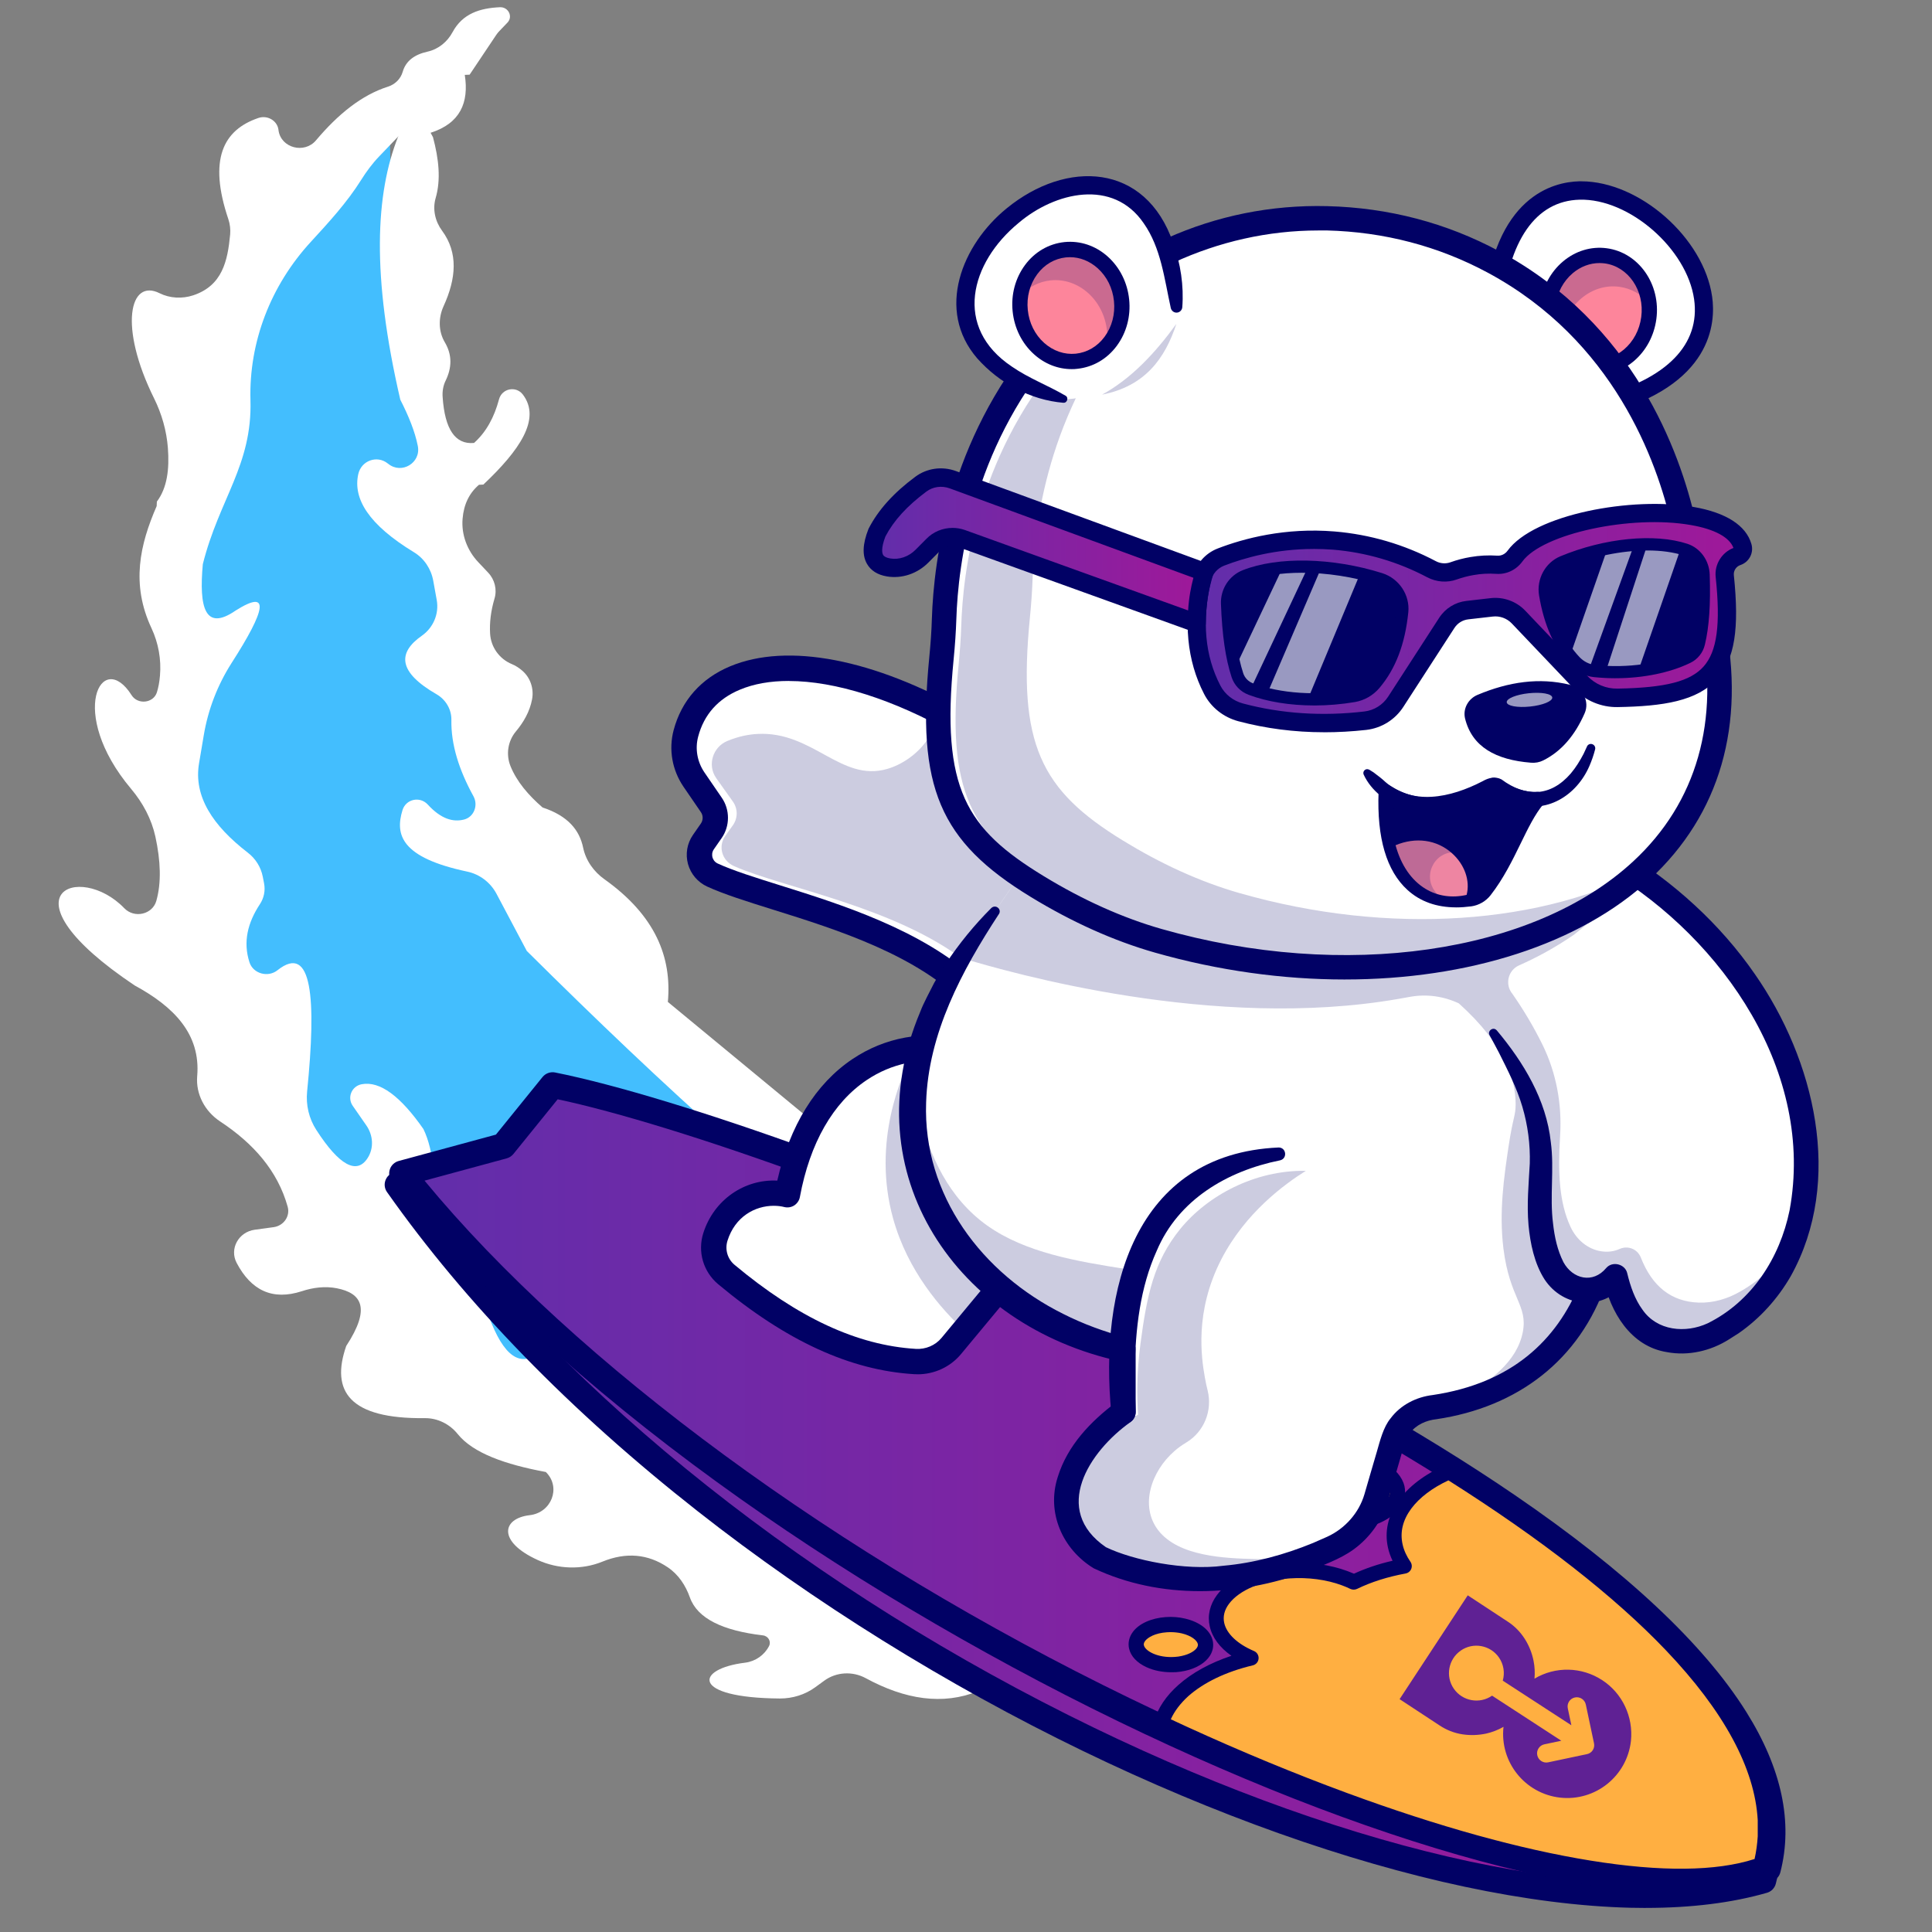 <?xml version="1.0" encoding="UTF-8"?> <svg xmlns="http://www.w3.org/2000/svg" xmlns:xlink="http://www.w3.org/1999/xlink" id="_Слой_1" data-name="Слой 1" viewBox="0 0 1000 1000"><rect x="0" y="0" width="1000" height="1000" fill="#808080" stroke="none"/><defs><style> .cls-1 { fill: #fd859b; } .cls-1, .cls-2, .cls-3, .cls-4, .cls-5, .cls-6, .cls-7, .cls-8, .cls-9, .cls-10, .cls-11 { stroke-width: 0px; } .cls-2 { fill: #5f2194; } .cls-3 { fill: url(#_Безымянный_градиент_4); } .cls-3, .cls-10 { fill-rule: evenodd; } .cls-4 { fill: #ee85a2; } .cls-12 { opacity: .2; } .cls-13 { opacity: .6; } .cls-5 { fill: url(#_Безымянный_градиент_4-4); } .cls-6 { fill: url(#_Безымянный_градиент_4-3); } .cls-7 { fill: #43befe; } .cls-8 { fill: #ffaf41; } .cls-9 { fill: #fff; } .cls-10 { fill: url(#_Безымянный_градиент_4-2); } .cls-11 { fill: #010165; } </style><linearGradient id="_Безымянный_градиент_4" data-name="Безымянный градиент 4" x1="205.72" y1="-1225.81" x2="915.1" y2="-1225.81" gradientTransform="translate(0 2000)" gradientUnits="userSpaceOnUse"><stop offset="0" stop-color="#612eab"></stop><stop offset="1" stop-color="#a01899"></stop></linearGradient><linearGradient id="_Безымянный_градиент_4-2" data-name="Безымянный градиент 4" x1="208.12" y1="-1232.4" x2="917.5" y2="-1232.4" xlink:href="#_Безымянный_градиент_4"></linearGradient><linearGradient id="_Безымянный_градиент_4-3" data-name="Безымянный градиент 4" x1="619.43" y1="-1680.05" x2="902.14" y2="-1680.05" xlink:href="#_Безымянный_градиент_4"></linearGradient><linearGradient id="_Безымянный_градиент_4-4" data-name="Безымянный градиент 4" x1="451.81" y1="-1715.12" x2="623.38" y2="-1715.12" xlink:href="#_Безымянный_градиент_4"></linearGradient></defs><path class="cls-7" d="M336.19,782.53C51.54,617.37,24.62,184.33,201.72,69.79c.62,33.08,3.49,66.09,8.52,98.79,2.43,15.87,5.03,31.95,8.86,47.55,2.81,11.39,8.86,21.11,9.82,32.87,5.13,63.94-.92,124.76,27.4,184.93,19.23,40.85,50.25,74.51,83.4,104.54,15.46,14.03,31.61,26.44,48.17,38.83,5.37,4.04,46.69,50.77,44.71,53.91l-96.4,151.3h0Z"></path><path class="cls-9" d="M708.97,779.8c-11.94-57.4-30.24-72.21-52.03-63.29-13.17,5.37-28.09,4.17-39.99-3.76l-61.85-41.15c-5.37-3.56-8.24-9.78-8-16.28.58-15.09-8.45-24.08-25.66-27.98-8.14-1.85-14.37-8.52-15.67-16.9-3.39-21.86-15.87-35.78-32.94-45.63-2.63,17.48-5.54,34.72-11.94,48.92l-115.21-95.13c2.12-23.19-6.47-44.71-32.77-63.46-5.54-3.93-9.68-9.68-11.08-16.39-1.88-9.1-7.87-16.49-21-20.8-7.46-6.47-13.41-13.48-16.63-21.48-2.39-6.02-1.33-12.9,2.81-17.86,4.11-4.93,7.18-10.33,8.38-16.59,1.06-5.47-.82-11.22-5.03-14.85-1.78-1.54-3.56-2.67-5.4-3.42-6.47-2.67-10.91-8.79-11.29-15.87-.31-5.64.38-11.63,2.29-18.06,1.4-4.72.1-9.85-3.28-13.41l-5.13-5.44c-5.71-6.02-8.83-14.23-8.11-22.54.62-7.39,3.46-13.24,8.48-17.51l2.26-.1c18.61-17.58,30.07-33.94,20.46-46.59-3.52-4.65-10.84-3.22-12.35,2.46-2.46,9.24-6.6,16.93-12.93,22.58-9.75.92-15.12-7.08-16.25-23.74-.21-2.87.24-5.82,1.51-8.42,3.25-6.64,3.56-13.31-.38-19.94-3.35-5.64-3.39-12.69-.65-18.68,6.57-14.37,7.66-27.67-.79-39.1-3.56-4.82-4.99-11.05-3.32-16.83,2.81-9.58,1.64-20.32-1.37-31.57l-1.23-2.26c15.29-4.89,19.94-15.56,17.69-29.97l2.5-.1,19.26-28.77c-46.63,28.6-85.04,68.01-55.14,196.97,4.28,8.38,7.59,16.45,9.07,23.98,1.74,8.76-8.42,14.81-15.29,9.24l-.24-.17c-5.54-4.48-13.75-1.51-15.29,5.51-2.81,12.76,5.37,26.14,28.84,40.43,5.3,3.22,8.89,8.65,9.99,14.85l1.78,9.85c1.3,7.15-1.78,14.33-7.66,18.47-12.79,8.93-12.28,18.88,7.59,30.34,4.72,2.74,7.77,7.8,7.66,13.31-.24,12.66,3.93,25.86,11.43,39.48,2.57,4.69.24,10.74-4.86,12.04-5.78,1.47-11.97-.31-18.81-7.77-4.07-4.41-11.32-2.84-13.07,2.91-3.93,12.79-.72,24.56,33.49,31.81,6.47,1.37,12.01,5.58,15.15,11.46l15.7,29.62c140.5,139.43,283.04,260.77,436.33,287.59h0Z"></path><path class="cls-9" d="M506.35,875.31c-20.01-13.82-34-37.15-45.26-64.76-19.77-57.4-53.57-29.35-27.09-4.58,3.59,3.35,4.82,8.62,2.5,12.83-5.3,9.54-22.3,6.09-43.51-15.91-6.23-6.47-10.6-14.44-12.32-23.06-4.21-21.11-14.06-31.1-27.5-33.9-6.5-1.33-11.77-5.85-13.62-12.01-16.11-53.71-38.07-70.06-59.39-34.72-10.91,9.75-19.7,2.16-26.99-17.51.89-14.2-3.39-21.48-10.88-24.39-10.19-3.93-17-13.2-16.83-23.74.31-19.7-.68-37.66-6.29-49.16-11.77-16.9-22.51-25.04-32.02-23.19-5.2,1.03-7.53,6.91-4.58,11.15l7.05,10.16c3.52,5.06,4,11.7.68,16.86-5.54,8.69-14.61,4.04-26.58-14.54-3.83-5.92-5.44-12.93-4.76-19.84,4.86-48.23,2.63-77.07-15.33-62.81-4.93,3.93-12.62,1.78-14.5-4.11-3.42-10.54-.92-20.49,5.37-30.04,2.12-3.18,2.91-7.05,2.19-10.78l-.68-3.49c-.96-4.89-3.69-9.34-7.77-12.45-18.06-13.92-28.12-29.08-25.21-46.25l2.43-14.44c2.22-13.31,7.12-26.07,14.47-37.56,17.58-27.37,20.22-38.52,2.05-27.06-15.98,11.05-19.02-1.78-17-24.01,8.48-33.76,25.62-51.21,24.66-84.8-.86-30.14,10.47-59.42,31.23-82,9.37-10.19,18.78-20.46,26.03-32.02,2.74-4.38,5.82-8.55,9.41-12.28L262.65,11.71c3.01-3.11.48-8.18-3.93-7.97-10.3.48-19.29,3.25-24.49,12.93-2.67,4.96-7.25,8.79-12.93,10.06-6.6,1.47-11.19,4.65-12.86,10.43-1.03,3.63-3.93,6.53-7.63,7.7-13.58,4.31-25.83,14.23-37.25,27.78-6.02,7.15-18.13,3.97-19.4-5.17,0-.1-.03-.21-.03-.31-.62-4.72-5.71-7.7-10.4-6.09-18.2,6.19-26,21.38-15.53,52.41.86,2.57,1.16,5.27.92,7.94-1.3,13.62-4,26.41-19.12,31.44-5.68,1.88-12.08,1.57-17.41-1.09-15.53-7.77-21.28,17.21-2.84,54.43,4,8.07,6.47,16.8,7.15,25.69.82,10.88-.34,20.59-5.71,27.74l-.1,2.33c-8.62,19.81-13.44,40.26-2.67,63.22,3.59,7.7,5.1,16.15,4.38,24.53-.27,3.28-.82,6.19-1.61,8.69-1.81,5.61-9.89,6.47-13.07,1.44-15.36-24.32-33.56,8.86-.27,48.47,6.12,7.25,10.6,15.67,12.59,24.8,2.7,12.49,3.15,23.71.48,33.15-1.98,7.08-11.36,9.24-16.59,3.83-23.3-24.19-65.71-7.66,5.34,39.96,20.29,11.02,34.24,25.14,32.4,46.93-.79,9.27,3.87,18.2,11.9,23.5,17.21,11.36,29.73,25.52,34.93,44.13,1.37,4.89-2.05,9.85-7.29,10.57l-9.75,1.33c-8.42,1.16-13.2,9.89-9.37,17.17,7.49,14.23,18.54,19.6,33.76,14.64,5.82-1.92,12.08-2.7,18.1-1.51,12.62,2.5,17.86,10.02,4.86,29.86-8.18,23.5,1.71,37.8,40.61,37.36,6.74-.07,12.97,3.11,17.07,8.21,7.97,9.92,24.66,15.77,45.63,19.67l.24.24c7.7,7.9,2.63,20.8-8.55,22.1-14.5,1.68-16.73,13.72,4.07,23.19,10.5,4.79,22.78,5.23,33.46.89,12.38-5.06,23.67-4,33.9,2.91,5.58,3.76,9.27,9.44,11.46,15.63,3.87,10.84,16.9,17.14,37.77,19.6,2.77.31,4.41,3.15,3.18,5.54h0c-2.39,4.65-7.01,7.9-12.35,8.59-25.93,3.15-28.46,18.2,17.93,18.54,6.6.03,13.07-1.98,18.34-5.82l4.69-3.42c6.19-4.52,14.61-4.99,21.41-1.3,20.39,11.08,39.89,14.16,58.33,6.7h0Z"></path><g><g><path class="cls-3" d="M205.72,613.17l52.41-14.2,25.49-31.47c141.32,28.12,671.93,240.56,629.03,405.82-157.63,45.67-537.79-120.31-706.92-360.15h0Z"></path><path class="cls-11" d="M851.86,987.55c-2.67,0-5.37-.03-8.07-.1-25.93-.65-54.77-4.31-85.69-10.88-61.2-13.03-129.48-37.32-197.49-70.23-70.54-34.14-139.47-77-199.33-124.01-66.02-51.83-120.18-107.42-160.95-165.3-1.27-1.78-1.57-4.07-.82-6.09.75-2.05,2.43-3.59,4.52-4.17l50.32-13.65,24.12-29.8c1.57-1.92,4.07-2.84,6.5-2.36,31.06,6.19,79.95,21.07,134.17,40.81,61.2,22.3,124.69,48.99,183.7,77.24,69.82,33.42,130.03,67.32,178.91,100.71,57.4,39.24,97.7,77,119.76,112.17,18.4,29.35,24.32,57.3,17.65,83.09-.58,2.29-2.33,4.07-4.58,4.72-18.03,5.2-39.07,7.83-62.7,7.83ZM216.74,617.1c77.52,106.25,204.36,206.89,349.65,277.23,67.05,32.46,134.3,56.38,194.48,69.2,58.91,12.55,109.33,14.06,146.17,4.41,4.24-21.11-1.4-44.3-16.86-68.93-21.07-33.63-60.1-70.06-116-108.27-48.3-33.05-107.89-66.57-177.13-99.72-123.49-59.11-250.68-103.41-310.79-116.17l-22.92,28.32c-.89,1.09-2.09,1.88-3.46,2.26l-43.14,11.67Z"></path></g><g><path class="cls-10" d="M208.12,607.35l52.41-14.2,25.49-31.47c141.32,28.12,671.93,240.56,629.03,405.82-118.98,42.04-533.79-141.97-706.92-360.15h0Z"></path><path class="cls-11" d="M872.48,980.19c-4.89,0-9.99-.17-15.29-.48-23.19-1.44-50.12-6.02-80.08-13.58-59.18-14.95-127.7-40.91-198.14-75.09-73.34-35.58-145.28-78.47-208.02-124.04-33.63-24.42-64.62-49.6-92.16-74.88-29.18-26.79-54.73-53.91-75.91-80.63-1.4-1.74-1.81-4.11-1.09-6.23.68-2.12,2.43-3.76,4.58-4.34l50.32-13.65,24.12-29.8c1.57-1.92,4.07-2.84,6.5-2.36,31.06,6.19,79.95,21.07,134.17,40.81,61.2,22.3,124.69,48.99,183.7,77.24,69.82,33.42,130.03,67.32,178.91,100.71,57.4,39.24,97.7,77,119.76,112.17,18.4,29.35,24.32,57.3,17.65,83.09-.55,2.16-2.16,3.87-4.24,4.62-12.08,4.28-27.09,6.43-44.78,6.43ZM219.75,611.11c78.37,95,213.91,194.58,365.04,267.89,69.61,33.76,137.25,59.42,195.57,74.16,56.79,14.37,101.26,17.48,129.04,9.13,4.34-21.18-1.33-44.4-16.83-69.14-21.07-33.63-60.1-70.06-116-108.27-48.3-33.05-107.89-66.57-177.13-99.72-123.49-59.11-250.68-103.41-310.79-116.17l-22.92,28.32c-.89,1.09-2.09,1.88-3.46,2.26l-42.52,11.53Z"></path></g><g><g><path class="cls-8" d="M750.05,761.8c-19.91,8.65-31.34,23.09-27.85,38.52.82,3.63,2.39,7.05,4.65,10.3-9.75,1.78-18.58,4.65-26.1,8.31-1.47-.72-3.04-1.4-4.69-1.98-8.24-3.04-18.27-4.55-28.7-3.83-23.81,1.61-40.57,14.09-37.42,27.88,1.61,7.15,8.31,13.27,17.69,17.24-14.61,3.49-26.75,9.41-35.1,16.86-5.68,5.06-9.61,10.81-11.43,16.9,3.8,1.78,7.63,3.56,11.43,5.27,28.53,13.07,56.58,24.66,83.54,34.55,93.12,34.21,173.3,48.34,215.45,33.46,1.27-4.86,1.98-9.75,2.26-14.71v-8.52c-3.18-59.01-71.94-122.5-163.72-180.25h0Z"></path><path class="cls-11" d="M869.99,975.09c-14.13,0-30.04-1.44-47.69-4.28-37.08-5.95-79.98-17.86-127.56-35.34-27.13-9.95-55.35-21.62-83.81-34.65-4-1.85-7.77-3.56-11.46-5.3-1.74-.82-2.63-2.81-2.12-4.65,1.98-6.81,6.23-13.1,12.59-18.75,7.08-6.29,16.45-11.43,27.44-15.09-6.02-4.21-9.92-9.44-11.22-15.22-1.27-5.61.03-11.25,3.8-16.32,6.77-9.13,20.7-15.22,37.22-16.35,10.67-.72,21.18.68,30.31,4.07,1.13.41,2.22.86,3.32,1.33,6.09-2.81,12.79-5.06,19.98-6.7-1.06-2.19-1.85-4.41-2.36-6.67-3.8-16.73,7.66-33.18,29.93-42.93,1.2-.58,2.67-.55,3.83.21,49.36,31.06,88.33,61.44,115.86,90.28,31.44,32.94,48.17,64.28,49.74,93.08v8.93c-.31,5.3-1.09,10.5-2.39,15.46-.34,1.27-1.27,2.29-2.5,2.7-11.63,4.14-25.96,6.19-42.9,6.19ZM606.03,889.91c2.63,1.23,5.3,2.46,8.11,3.76,28.32,12.97,56.31,24.53,83.26,34.45,47.11,17.31,89.52,29.08,126.09,34.96,36.33,5.85,64.79,5.54,84.67-.86.86-3.83,1.4-7.77,1.64-11.77v-8.31c-1.47-26.85-17.48-56.44-47.55-87.98-26.72-28.02-64.59-57.57-112.55-87.92-8.42,3.93-15.02,8.96-19.23,14.61-4.41,5.95-5.92,12.21-4.48,18.58.68,3.04,2.05,6.05,4.04,8.93.75,1.09.92,2.5.41,3.73-.51,1.23-1.61,2.12-2.94,2.36-9.27,1.71-17.72,4.38-25.11,7.97-1.09.51-2.36.51-3.46,0-1.37-.68-2.84-1.3-4.34-1.85-8-2.98-17.62-4.24-27.06-3.59-14.06.96-26.1,6.02-31.44,13.2-2.36,3.18-3.18,6.5-2.43,9.89,1.27,5.61,6.88,10.88,15.39,14.5,1.57.65,2.53,2.26,2.39,3.93-.14,1.71-1.37,3.11-3.01,3.49-13.82,3.28-25.35,8.83-33.42,15.98-4.1,3.76-7.15,7.77-9,11.94Z"></path></g><g><path class="cls-8" d="M696.07,787.77c1.16,0,2.36-.03,3.56-.1,14.95-.99,25.49-8.86,23.54-17.51-1.81-7.94-13.58-13.85-27.09-13.96-1.16,0-2.36.03-3.56.1-14.95.99-25.49,8.86-23.5,17.51,1.78,7.97,13.55,13.85,27.06,13.96h0Z"></path><path class="cls-11" d="M696.41,791.7h-.38c-15.7-.1-28.67-7.25-30.89-17-.89-3.97,0-7.94,2.63-11.46,4.52-6.05,13.65-10.13,24.46-10.84,1.33-.1,2.6-.14,3.83-.14,15.7.1,28.67,7.29,30.89,17,.89,3.97-.03,7.94-2.67,11.46-4.52,6.05-13.65,10.13-24.46,10.84-1.06.1-2.19.14-3.42.14ZM696.1,783.83c1.16,0,2.26-.03,3.25-.1,8.42-.58,15.56-3.52,18.68-7.7,1.23-1.64,1.68-3.35,1.3-5.03-1.16-5.17-10.4-10.78-23.26-10.88-1.06,0-2.12.03-3.25.1-8.42.58-15.56,3.52-18.68,7.7-1.23,1.68-1.68,3.32-1.27,5.03,1.13,5.17,10.33,10.78,23.23,10.88h0Z"></path></g><g><path class="cls-8" d="M608.36,861.56c1.47-.1,2.84-.31,4.17-.58,7.56-1.64,12.42-6.09,11.32-10.91-.89-3.9-5.4-7.05-11.32-8.42-2.7-.65-5.75-.89-8.83-.68-9.82.68-16.76,5.82-15.46,11.53,1.27,5.64,10.3,9.72,20.11,9.07Z"></path><path class="cls-11" d="M606.27,865.56c-4.58,0-9.07-.89-12.79-2.6-4.96-2.26-8.18-5.68-9.07-9.65-.68-2.94.03-6.02,1.95-8.62,3.18-4.31,9.58-7.18,17.07-7.7,3.39-.24,6.84.03,9.99.79,7.73,1.81,13.03,6.05,14.27,11.39.62,2.7.1,5.44-1.47,7.9-2.36,3.66-7.05,6.5-12.86,7.77-1.54.34-3.11.55-4.72.68h0c-.79,0-1.57.03-2.36.03ZM608.36,861.56h0ZM605.79,844.79c-.62,0-1.23.03-1.81.07-6.16.41-9.92,2.7-11.29,4.52-.75,1.03-.72,1.74-.62,2.19.65,2.94,7.08,6.67,16.01,6.05h0c1.23-.07,2.43-.24,3.59-.51,4.41-.96,6.98-2.84,7.9-4.31.55-.89.51-1.51.41-1.92-.41-1.78-3.18-4.24-8.38-5.47-1.85-.41-3.83-.62-5.82-.62Z"></path></g></g></g><g><path class="cls-9" d="M527.63,654.18l-7.9,9.51-20.66,24.9-6.74,8.11c-4.58,5.51-11.53,8.42-18.68,8-33.32-1.98-65.78-18.4-97.7-45.05-5.68-4.72-8.04-12.59-5.78-19.64,5.54-17.41,22.27-25.11,37.39-21.69,10.88-58.6,49.6-82.75,89.93-74.34l30.14,110.19h0Z"></path><path class="cls-11" d="M475.01,711.31c-.58,0-1.16-.03-1.74-.03-33.15-1.98-66.36-17.21-101.53-46.56-7.73-6.47-10.78-16.86-7.7-26.51,5.47-17.17,21.24-27.98,38.28-27.13,6.47-28.46,19.84-50.15,38.96-62.94,16.76-11.22,36.64-14.85,57.5-10.5,2.39.51,4.34,2.33,4.99,4.69l30.17,110.19c.58,2.05.1,4.28-1.27,5.92l-35.3,42.49c-5.47,6.57-13.72,10.4-22.37,10.4h0ZM400.54,624.11c-9.78,0-20.05,5.61-23.98,18.03-1.44,4.55-.03,9.44,3.59,12.49,32.91,27.5,63.63,41.73,93.9,43.55,5.06.31,10.06-1.81,13.24-5.64l33.11-39.89-28.15-102.9c-15.91-2.43-30.89.72-43.62,9.27-17.48,11.7-29.45,32.64-34.62,60.58-.31,1.74-1.37,3.28-2.84,4.28-1.51.99-3.32,1.3-5.06.92-1.81-.48-3.69-.68-5.58-.68Z"></path><g class="cls-12"><path class="cls-11" d="M519.76,663.73l-20.66,24.9c-12.01-11.15-29.25-30.65-36.84-57.98-11.08-39.99,4.72-74.34,9.34-83.57,16.04,38.86,32.12,77.76,48.17,116.65h0Z"></path></g></g><g><path class="cls-9" d="M542.75,432.65l-47.96,74.1c-38.72-31.2-99.24-41.53-126.02-53.84-6.53-2.98-8.79-11.12-4.72-17l4.11-5.92c2.77-4,2.77-9.27.03-13.31l-9-13.14c-3.04-4.41-4.76-9.54-5.06-14.74-.21-3.04.1-6.12.92-9.17,9.89-37.29,60.1-45.7,124.9-14.54,2.36,1.13,4.76,2.33,7.18,3.59,18.51,21.28,37.08,42.62,55.62,63.97h0Z"></path><path class="cls-11" d="M505.6,523.16c-1.78,0-3.49-.72-4.76-2.02-25.52-26.75-67.29-39.85-100.88-50.36-13.55-4.24-25.21-7.9-33.94-11.9-4.89-2.26-8.48-6.5-9.92-11.67-1.4-5.17-.48-10.64,2.57-15.05l4.11-5.92c1.2-1.74,1.23-4.11,0-5.88l-9-13.14c-5.88-8.62-7.77-19.29-5.1-29.32,4.07-15.29,14.16-26.72,29.21-33.01,29.76-12.45,74.54-3.83,122.84,23.71.27.17.55.34.79.55l74.54,58.36c1.37,1.06,2.26,2.67,2.46,4.38.21,1.74-.27,3.49-1.37,4.86l-66.43,83.98c-1.16,1.47-2.94,2.39-4.82,2.46-.1-.03-.21-.03-.31-.03h0ZM408.27,352.46c-9.51,0-18.06,1.47-25.31,4.52-11.32,4.72-18.58,12.9-21.59,24.29-1.68,6.33-.48,13.07,3.25,18.54l9,13.14c4.24,6.19,4.24,14.54-.03,20.73l-4.11,5.92c-1.13,1.64-.92,3.28-.72,4.14.24.82.89,2.36,2.74,3.22,7.97,3.66,19.29,7.22,32.4,11.32,31.1,9.75,73,22.89,101.05,48.58l57.81-73.1-68.96-53.98c-31.4-17.86-61.58-27.3-85.52-27.3h0Z"></path><g class="cls-12"><path class="cls-11" d="M485.96,367.41c-.58,4.11-2.05,9.58-5.68,15.05-5.51,8.28-13.96,13.51-21.14,15.56-23.91,6.88-38.48-19.7-67.12-18.13-4.38.24-9.61,1.16-15.6,3.66-7.49,3.11-10.4,12.49-5.75,19.12.03.03.07.07.07.14l8.62,12.11c2.6,3.69,2.6,8.55-.03,12.25l-3.9,5.47c-3.9,5.44-1.74,12.93,4.52,15.67,25.55,11.32,83.3,20.87,120.24,49.57l45.77-68.25c-17.72-19.64-35.41-39.27-53.13-58.91l-6.88-3.32h0Z"></path></g></g><path class="cls-9" d="M740.71,728.62c-9.41,1.37-17.17,7.97-19.84,17.1l-8.52,29.28c-3.35,11.53-11.6,20.97-22.48,26.03-39.44,18.4-82.58,22.82-121.03,4.96-27.09-18.61-20.56-50.59,12.66-75.12v-32.43c-9.78-2.33-19.19-5.44-28.15-9.37-44.1-19.26-76.59-57.06-80.6-104.2-2.33-27.16,4.86-57.44,24.73-89.08,0-.03.03-.03.03-.03,5.03-8,10.88-16.11,17.58-24.25l15.19-22.03,278.97,16.18c1.95,6.09,3.8,12.14,5.51,18.06,40.91,140.63,19.23,231.56-74.06,244.9h0Z"></path><path class="cls-11" d="M517.02,473.12c-19.23,29.35-36.57,61.82-37.66,97.53-1.71,48.1,28.97,88.5,70.85,109.37,10.4,5.27,21.41,9.3,32.74,12.28,2.94.65,4.93,3.28,4.86,6.16v32.43c0,2.09-.99,3.93-2.57,5.1-21.65,15.36-41.05,45.46-12.83,64.83,14.09,6.81,40.98,12.25,60.79,9.61,15.91-1.4,31.61-5.71,46.39-11.77l7.39-3.25c9.13-4.17,16.39-12.28,19.23-21.93,1.06-3.83,5.23-17.82,6.4-21.93,1.64-5.64,3.35-12.83,7.15-17.41,5.2-6.98,13.34-11.08,21.86-12.08,81.79-12.25,93.15-88.81,83.95-158.39-4.17-32.67-12.42-64.62-22.34-96.06l5.64,4.38-278.97-16.18c-8.21-.65-7.73-12.83.72-12.62l278.97,16.18c2.67.14,4.89,1.98,5.64,4.38,18.92,61.51,37.32,137.04,16.21,200.05-13.75,40.43-46.25,64.62-87.95,70.78-5.3.58-10.54,2.87-13.72,7.22-2.57,3.04-3.9,9.58-5.06,13.31l-4.65,15.98c-.38.99-1.4,4.99-1.78,6.05-2.94,9.99-9.37,18.88-17.79,24.94-7.01,5.06-16.15,8.24-24.12,11.39-35.2,13-75.77,14.54-110.25-1.71-16.18-9.85-24.56-28.87-18.64-47.24,5.06-16.39,17.04-28.8,30.21-38.69l-2.57,5.1v-32.43s4.86,6.16,4.86,6.16c-84.67-18.23-138.99-97.15-103.69-180.9,1.92-5.06,4.79-10.06,7.18-14.91,1.27-2.36,4.79-7.83,6.09-10.06,6.91-10.43,14.81-20.08,23.54-28.8,2.29-2.09,5.54.62,3.93,3.15h0Z"></path><path class="cls-11" d="M575.21,731.32c-6.23-63.12,11.56-134.03,86.55-137.38,4.04-.07,4.75,5.71.82,6.64-27.5,5.54-52.68,20.42-63.83,46.76-8.69,19.19-11.05,40.64-11.39,61.61-.1,7.18.17,14.37.48,21.59.1,8.18-11.7,8.96-12.62.79h0Z"></path><g class="cls-12"><path class="cls-11" d="M582.53,656.82l-.62,1.57c-.68,9.92-1.37,19.84-2.05,29.8-.1,1.71-.34,3.63-1.78,4.82-1.92,1.54-4.89,1.16-7.39.62-5.85-1.23-11.67-2.74-17.34-4.52-44.1-19.26-76.59-57.06-80.6-104.2.82-2.94,1.85-5.85,3.15-8.69,5.06,21.89,15.15,43.92,35.03,58.09,19.74,14.06,46.25,18.51,71.6,22.51h0Z"></path></g><g class="cls-12"><path class="cls-11" d="M698.5,801.48c-1.2-2.33-21.41,6.29-49.4,5.47-14.61-.41-39-1.16-49.6-14.88-9.58-12.42-3.87-30.38,8.48-41.08,1.92-1.68,3.97-3.11,6.02-4.34,9.2-5.54,13.65-16.45,11.08-26.89-.55-2.16-1.03-4.41-1.44-6.77-1.74-9.92-5.51-33.87,8.48-61.1,12.49-24.25,32.84-39.03,43.79-45.87-26.34-.44-50.97,12.76-65.13,30.24-13.55,16.73-17.17,34.21-20.49,59.35-2.02,15.12-1.81,27.78-1.23,36.64-6.47,3.35-19.43,11.12-27.4,24.9-3.73,6.47-9.68,16.73-5.68,27.64,5.47,14.92,26.07,21.48,41.87,26.51,24.15,7.66,45.02,6.19,55.79,5.4,8.72-.62,16.63-1.92,24.8-4.62,9.89-3.28,20.94-8.86,20.05-10.6h0Z"></path></g><path class="cls-9" d="M754.67,488.13l81.45-42.69c113.57,69.38,126.02,202.14,54.29,243.26-6.47,3.73-13.85,5.82-21.31,5.54-17.17-.65-27.98-12.18-32.98-33.73-4.75,5.34-10.33,8.21-17.21,7.22-7.12-1.03-12.93-6.02-15.98-12.55-5.85-12.49-6.67-27.88-5.44-47.31,1.03-16.21-1.95-32.46-9.1-47.04-4.52-9.17-9.72-17.93-15.53-26.27-12.76-15.39-19.5-30.86-18.2-46.42h0Z"></path><path class="cls-11" d="M774.68,533.25c13.89,16.56,25.69,36.02,28.02,57.95,1.85,13.75-.62,28.22,1.13,41.87.79,7.25,2.29,14.06,5.4,20.22,4.79,8.79,15.29,11.25,22.13,3.04,3.25-3.8,9.89-2.05,10.91,2.77,1.61,6.64,3.9,13.38,7.87,18.78,7.56,10.98,22.27,12.38,33.76,7.05,22.85-11.29,37.32-33.8,42.38-58.43,13.2-71.22-34.24-140.08-93.49-175.66l6.23.21-81.45,42.69c-7.46,3.69-13.2-7.12-5.88-11.22l81.45-42.69c2.02-1.06,4.41-.92,6.23.21,26.85,16.45,50.9,38.04,68.96,64.18,30.89,44.33,46.11,106.8,18.58,156.3-6.7,11.63-15.87,21.83-26.92,29.52l-5.23,3.32c-9.27,5.85-20.83,8.59-31.95,6.5-18.85-2.98-29.28-20.76-32.91-37.94-.03,0,11.02,2.77,10.84,2.81-11.15,13.89-31.54,12.28-41.29-2.53-5.3-8.28-7.39-18.68-8.28-27.98-.96-10.95.07-21.35.65-32.05.27-9.89-1.03-19.77-3.83-29.28-2.87-9.75-7.56-18.88-12.11-27.98-1.57-3.08-3.28-6.09-4.93-9.17-1.13-2.19,1.95-4.48,3.73-2.46h0Z"></path><g class="cls-12"><path class="cls-11" d="M900.81,668.45c-6.53,3.8-13.96,6.02-21.52,5.78-14.27-.48-24.15-8.42-30-23.33-1.74-4.41-6.64-6.36-10.95-4.45-2.87,1.27-5.99,1.74-9.41,1.23-7.12-1.03-12.93-6.02-15.98-12.55-5.85-12.49-6.67-27.88-5.44-47.31,1.03-16.21-1.95-32.46-9.1-47.04-4.52-9.17-9.72-17.93-15.53-26.27l-.07-.1c-4-4.86-2.29-12.18,3.46-14.74,9.41-4.17,18.99-9.37,28.5-15.94l35.78-28.8-39.37,16.8.31.99c-.72-2.33-1.44-4.69-2.19-7.05l-278.97-16.18-15.19,22.03c-6.74,8.18-12.59,16.28-17.62,24.29h0c25.83,7.8,130.99,37.87,226.36,21.21,1.92-.34,3.9-.68,5.95-1.06,8.76-1.57,17.51-.27,25.28,3.39,24.15,21.79,29.35,39.58,29.39,52.07,0,6.4-1.33,6.4-3.69,22.13-2.29,15.5-4.99,33.63-2.63,52.72,3.22,25.9,12.73,29.25,10.02,43.24-2.98,15.26-17.14,26-31.85,33.46,15.53,1.85,31.06-5.71,41.97-16.86,10.47-10.67,17.31-24.32,22.99-38.21,5.78.1,10.64-2.67,14.85-7.39,4.99,21.62,15.91,33.15,33.18,33.73,7.53.24,14.88-1.95,21.41-5.71,17.99-10.43,30.65-26.65,37.7-46.22-7.05,10.64-16.28,19.57-27.64,26.17h0Z"></path></g><g><g><path class="cls-9" d="M772.63,160.58c13.41-148.84,197.42,12.21,56.55,49.16-23.84-.72-49.64-24.8-56.55-49.16h0Z"></path><path class="cls-11" d="M829.18,214.5c-2.09,0-4.04-1.4-4.58-3.52-.65-2.53.86-5.13,3.39-5.78,34.82-9.13,52.17-26.99,48.88-50.29-3.73-26.2-33.63-52.24-59.28-51.55-22.65.58-36.91,21.07-40.23,57.68-.24,2.6-2.53,4.52-5.17,4.31-2.6-.24-4.55-2.53-4.31-5.17,5.3-58.87,36.33-65.99,49.43-66.33h1.16c30.07,0,63.39,29.21,67.73,59.73,1.92,13.38.27,46.08-55.86,60.79-.38.07-.79.14-1.16.14h0Z"></path><ellipse class="cls-1" cx="827.36" cy="161.13" rx="29.01" ry="26.34" transform="translate(559.07 960.2) rotate(-82.46)"></ellipse><g class="cls-12"><path class="cls-11" d="M838.14,148.44c-14.44-1.92-27.85,9.41-29.93,25.28-.34,2.67-.34,5.3-.03,7.87-5.37-6.05-8.21-14.71-7.01-23.88,2.09-15.87,15.5-27.2,29.93-25.28,12.01,1.57,20.9,11.8,22.37,24.36-3.93-4.48-9.24-7.53-15.33-8.35h0Z"></path></g><path class="cls-11" d="M826.71,194.08c-1.23,0-2.5-.07-3.73-.24-16.56-2.19-28.12-18.64-25.72-36.64,1.16-8.65,5.3-16.42,11.7-21.83,6.5-5.51,14.57-7.94,22.65-6.88,16.56,2.19,28.12,18.64,25.72,36.64-1.16,8.65-5.3,16.39-11.7,21.83-5.51,4.65-12.11,7.12-18.92,7.12ZM827.91,136.16c-4.96,0-9.78,1.81-13.85,5.23-4.89,4.14-8.07,10.09-8.96,16.8h0c-1.81,13.68,6.67,26.14,18.92,27.78,5.85.79,11.73-1.03,16.52-5.06,4.89-4.14,8.07-10.09,8.96-16.8,1.81-13.68-6.67-26.14-18.92-27.78-.89-.1-1.78-.17-2.67-.17h0ZM801.16,157.71h0Z"></path></g><g><path class="cls-9" d="M886.41,322.39c-3.56-17.48-11.05-33.94-14.95-51.35-7.94-35.34-31.27-99.31-98.42-135.43-30.1-16.18-60.04-21.93-86.24-22.61-55.83-1.4-109.43,22.82-145.32,65.2-.21.24-.41.51-.65.75-44.33,52.89-51.28,112.82-52.2,141.59-.21,6.74-.72,13.48-1.37,20.18-6.57,66.88,5.85,91.44,49.57,118.12,19.6,11.94,40.54,21.79,62.64,28.09,150.62,42.97,317.39-15.29,286.94-164.54h0Z"></path><g class="cls-12"><path class="cls-11" d="M641.92,462.37c-21.45-6.12-41.77-15.7-60.79-27.37-42.45-26-54.49-49.94-48.06-115.25.65-6.57,1.13-13.14,1.37-19.7.89-28.09,7.7-86.58,50.8-138.24.21-.24.41-.51.62-.75,6.12-7.25,12.76-13.96,19.84-20.05-21.35,10.74-40.57,25.69-56.31,44.2-.21.24-.41.48-.62.75-43.51,51.62-50.36,110.12-51.24,138.2-.21,6.57-.72,13.17-1.33,19.7-6.43,65.3,5.75,89.28,48.68,115.28,19.23,11.67,39.82,21.28,61.47,27.4,94.62,26.82,195.74,13.2,248.46-38.28-55.52,30.79-136.36,35.99-212.88,14.09h0Z"></path></g><path class="cls-11" d="M717.48,410.07c-1.47,38.04,13.03,59.22,43.55,55.11,2.91-.41,5.54-1.95,7.35-4.24,12.35-15.84,17.69-35.51,27.37-47.17-7.49.55-15.56-2.81-22.65-7.22-19.09,11.08-37.8,14.71-55.62,3.52h0Z"></path><path class="cls-11" d="M696.04,506.98c-31.95,0-65.37-4.55-98.28-13.92-21.21-6.05-42.83-15.74-64.18-28.77-47.38-28.91-59.18-56.75-52.58-124.14.72-7.35,1.16-13.82,1.33-19.77.99-31.61,9.27-92.5,53.67-145.46l.65-.79c37.49-44.3,92.26-68.9,150.31-67.43,31.78.79,61.71,8.65,89.08,23.36,69.48,37.36,93.49,103.52,101.6,139.61,1.81,8,4.34,15.7,7.05,23.88,2.94,8.89,5.99,18.06,7.94,27.57,11.02,54.05-2.36,100.4-38.69,134.03-36.47,33.76-94.28,51.83-157.91,51.83h0ZM682.32,119.29c-51.86,0-102.42,23.36-136.01,63.01l-.55.65c-42.01,50.08-49.84,107.83-50.77,137.79-.21,6.23-.65,12.97-1.4,20.59-6.57,67.01,6.47,87.64,46.56,112.1,20.39,12.45,40.95,21.65,61.06,27.4,94.38,26.92,192.49,12.86,244.15-35,32.91-30.48,44.98-72.76,34.89-122.23h0c-1.78-8.79-4.58-17.21-7.56-26.14-2.67-8.11-5.44-16.45-7.39-25.07-7.63-34-30.17-96.26-95.24-131.26-25.59-13.75-53.64-21.11-83.4-21.86-1.47.03-2.91,0-4.34,0h0Z"></path><path class="cls-11" d="M764.8,359.65c16.11-6.77,32.02-9.07,47.69-5.23,6.77,1.64,10.43,8.62,7.7,14.81-4.99,11.36-12.01,19.7-21.48,24.39-1.92.96-4.07,1.33-6.23,1.16-18.27-1.44-30.55-8.21-34.17-22.89-1.2-4.99,1.57-10.19,6.5-12.25h0Z"></path><path class="cls-11" d="M709.14,398.64c1.33.75,2.46,1.57,3.52,2.46.86.58,2.39,1.85,3.15,2.5,14.68,13.99,35.17,9.27,51.59.75,3.01-1.74,6.53-2.67,9.78-.92,12.49,9.27,25.31,9.1,35.82-3.04,2.63-3.11,4.75-6.57,6.64-10.16l1.74-3.76.03-.1c.51-1.13,1.85-1.64,2.98-1.09,1.03.48,1.51,1.61,1.23,2.63-.75,2.94-1.74,5.78-2.94,8.55-6.6,15.29-22.51,25.42-39.1,19.09-3.04-1.03-5.85-2.57-8.48-4.31-1.81-1.16-1.44-.96-1.85-1.03-.14,0-.31.03-.44.1-11.22,6.02-23.67,10.67-36.77,9.85-7.83-.48-15.5-3.49-21.65-8.42-3.56-2.94-6.57-6.53-8.52-10.74-.48-.99-.07-2.19.92-2.67.82-.44,1.64-.14,2.36.31h0Z"></path><path class="cls-11" d="M753.75,469.66c-10.19,0-18.64-3.01-25.25-9.03-10.84-9.85-15.87-26.92-14.95-50.7.07-1.4.86-2.67,2.09-3.35s2.77-.62,3.93.14c14.88,9.34,31.27,8.18,51.59-3.59,1.27-.75,2.84-.72,4.07.07,7.63,4.76,14.64,7.05,20.25,6.64,1.61-.1,3.08.72,3.8,2.12s.55,3.11-.48,4.34c-4.38,5.23-7.94,12.55-11.73,20.32-4.17,8.55-8.89,18.2-15.56,26.75-2.43,3.11-6.05,5.2-9.95,5.75-2.7.34-5.3.55-7.8.55h0ZM721.35,416.67c.21,17.75,4.48,30.86,12.45,38.11,6.43,5.85,15.39,8,26.68,6.5,1.85-.24,3.59-1.27,4.79-2.77,6.16-7.87,10.5-16.76,14.68-25.35,2.77-5.68,5.44-11.12,8.45-15.94-4.79-.92-9.92-2.94-15.36-6.09-19.36,10.71-36.36,12.55-51.69,5.54Z"></path><path class="cls-4" d="M761.03,465.18c6.19-18.4-15.77-41.39-41.46-29.04,5.58,23.54,22.85,33.94,41.46,29.04Z"></path><g class="cls-12"><path class="cls-11" d="M754.46,441.34l.17.03c-7.8-8.07-20.87-12.08-35.1-5.23,4.11,17.24,14.47,27.44,27.06,29.73-1.47-1.47-2.87-3.11-4.14-4.93-6.29-9,1.2-21.38,12.01-19.6h0Z"></path></g><path class="cls-11" d="M752.07,468.74c-5.92,0-11.53-1.54-16.56-4.55-8.93-5.37-15.26-14.88-18.27-27.54-.27-1.09.27-2.19,1.3-2.67,12.79-6.12,26.27-4.65,36.06,4.04,8.45,7.46,11.87,18.44,8.65,27.95-.24.75-.86,1.33-1.64,1.54-3.22.82-6.4,1.23-9.54,1.23h0ZM761.03,465.18h0ZM722.34,437.47c2.84,10.43,8.24,18.23,15.6,22.65,6.23,3.73,13.55,4.79,21.18,3.08,1.92-7.39-1.03-15.77-7.66-21.65-7.87-6.94-18.64-8.42-29.11-4.07h0Z"></path><g class="cls-13"><path class="cls-9" d="M803.45,361.01c-.21-1.92-5.64-2.87-12.14-2.19s-11.63,2.77-11.43,4.69,5.64,2.87,12.14,2.19c6.5-.68,11.63-2.77,11.43-4.69Z"></path></g><path class="cls-9" d="M608.91,159.18c-8.96-149.18-197.69,6.33-57.98,47.45,23.88,0,50.36-23.33,57.98-47.45Z"></path><path class="cls-11" d="M550.41,208.48c-17.07-1.44-33.15-10.16-44.54-22.92-21.76-25.11-7.83-59.01,15.15-77.69,30.92-25.31,71.98-23.74,86.24,17.99,3.83,10.67,5.54,21.96,4.69,33.18-.14,1.64-1.57,2.91-3.22,2.77-1.37-.1-2.46-1.13-2.74-2.43-3.32-15.02-5.03-31.06-14.03-43.86-15.87-23.23-45.87-16.15-64.72-.14-25.11,20.66-33.94,54.12-3.39,74.44,8.72,6.02,18.4,9.58,27.64,14.98,1.78.92.92,3.87-1.09,3.66h0Z"></path><ellipse class="cls-1" cx="554.23" cy="158.13" rx="26.37" ry="29.01" transform="translate(-13.2 57.13) rotate(-5.83)"></ellipse><g class="cls-12"><path class="cls-11" d="M543.81,145.12c14.47-1.47,27.54,10.23,29.18,26.17.27,2.7.17,5.34-.21,7.87,5.54-5.92,8.65-14.47,7.7-23.67-1.64-15.94-14.68-27.64-29.18-26.17-12.04,1.23-21.24,11.19-23.09,23.67,4.11-4.34,9.48-7.25,15.6-7.87h0Z"></path></g><path class="cls-11" d="M554.72,191.06c-7.12,0-13.96-2.67-19.53-7.7-6.23-5.61-10.16-13.48-11.05-22.17-.89-8.69,1.37-17.17,6.36-23.95,5.06-6.88,12.35-11.08,20.46-11.94,8.14-.82,16.11,1.85,22.44,7.53,6.23,5.61,10.16,13.48,11.05,22.17.89,8.69-1.37,17.17-6.36,23.95-5.06,6.88-12.35,11.08-20.46,11.94-.99.14-1.95.17-2.91.17h0ZM553.8,133.12c-.68,0-1.37.03-2.05.1-5.88.62-11.19,3.69-14.91,8.76-3.8,5.17-5.54,11.7-4.86,18.44.68,6.74,3.69,12.79,8.48,17.07,4.69,4.17,10.47,6.16,16.35,5.58,5.88-.62,11.19-3.69,14.92-8.76,3.8-5.17,5.54-11.7,4.86-18.44s-3.69-12.79-8.48-17.07c-4.14-3.69-9.13-5.68-14.3-5.68h0Z"></path><g class="cls-12"><path class="cls-11" d="M570.42,204.27c22.27-4.38,32.57-18.68,38.48-36.64-11.15,15.33-23.5,28.43-38.48,36.64Z"></path></g></g></g><g><path class="cls-6" d="M784.16,287.88c17.86-24.46,109.74-32.5,117.81-4.99.62,2.12-.51,4.38-2.63,5.1h0c-4.31,1.44-7.05,5.71-6.57,10.23,5.34,50.97-7.42,62.19-55.55,63.01-7.15.14-14.06-2.77-18.99-7.97l-32.19-33.83c-3.59-3.76-8.72-5.64-13.89-5.06l-12.59,1.44c-4.38.48-8.28,2.91-10.64,6.6l-26.44,40.85c-3.52,5.44-9.3,9.03-15.74,9.78-22,2.6-43.55,1.33-64.59-4.28-6.33-1.68-11.7-5.88-14.71-11.67-8.04-15.6-10.43-34.35-5.34-57.3,1.16-5.2,4.86-9.48,9.82-11.39,12.76-4.93,33.29-10.6,58.5-8.52,22.2,1.85,39.51,9,50.53,14.81,3.52,1.85,7.66,2.19,11.43.86,2.74-.99,5.95-1.88,9.51-2.5,4.79-.82,9.17-.89,12.86-.65,3.69.21,7.22-1.54,9.41-4.52h0Z"></path><path class="cls-11" d="M685.26,379.01c-15.22,0-30.07-1.92-44.33-5.71-7.66-2.05-14.13-7.18-17.69-14.09-8.93-17.28-10.84-37.63-5.75-60.48,1.51-6.77,6.26-12.28,12.73-14.81,13.44-5.2,34.86-10.95,60.58-8.83,18.34,1.54,35.95,6.7,52.37,15.36,2.36,1.27,5.13,1.47,7.59.58,3.35-1.2,6.84-2.12,10.33-2.7,4.58-.79,9.27-1.03,13.96-.72,2.02.14,4-.82,5.27-2.57h0c13.72-18.85,64.52-28.19,96.43-22.61,16.66,2.91,26.96,9.51,29.76,19.09,1.37,4.62-1.13,9.41-5.68,10.95-2.19.72-3.63,2.94-3.39,5.23,2.91,27.91.41,43.41-8.59,53.61-10.3,11.63-28.09,14.27-51.62,14.68-8.42.14-16.66-3.32-22.51-9.44l-32.19-33.83c-2.53-2.67-6.23-4.04-9.92-3.59l-12.59,1.44c-2.98.34-5.58,1.95-7.22,4.48l-26.44,40.85c-4.31,6.64-11.29,10.98-19.16,11.9-7.35.82-14.71,1.23-21.96,1.23h0ZM679.75,284.15c-19.36,0-35.44,4.52-46.11,8.62-3.49,1.37-6.09,4.34-6.91,8-4.65,20.94-3.08,38.62,4.93,54.08,2.33,4.52,6.6,7.9,11.7,9.27,19.91,5.3,41.05,6.7,62.81,4.14,5.06-.58,9.54-3.39,12.32-7.66l26.44-40.85c3.18-4.89,8.31-8.07,14.09-8.72l12.59-1.44c6.6-.75,13.27,1.68,17.86,6.5l32.19,33.83c4.04,4.24,9.65,6.6,15.46,6.5,24.9-.41,37.83-3.73,44.68-11.46,6.94-7.83,8.83-21.69,6.23-46.32-.68-6.47,3.15-12.69,9.2-15.02-2.02-5.54-9.82-9.75-22.1-11.87-31.03-5.4-76.63,4.48-87.13,18.85-3.18,4.38-8.24,6.81-13.55,6.43-3.93-.27-7.9-.07-11.73.62-2.94.51-5.88,1.27-8.72,2.29-4.96,1.78-10.5,1.37-15.26-1.13-15.26-8.07-31.64-12.86-48.71-14.3-3.49-.24-6.94-.38-10.26-.38h0Z"></path><path class="cls-11" d="M808.89,290.89c20.32-8.45,46.11-12.11,63.56-6.36,5.47,1.78,9.2,7.05,9.41,13.03.44,13.14,0,25.35-2.43,35.44-.75,3.22-2.91,5.88-5.78,7.25-14.23,6.88-32.7,8.72-48.27,7.08-3.87-.41-7.49-2.22-10.19-5.13-8.72-9.24-13.17-21.21-15.43-34.58-1.2-7.08,2.7-14.06,9.13-16.73h0Z"></path><path class="cls-11" d="M714.54,299.64c-22.92-7.25-51.42-9.03-70.09-1.64-5.85,2.33-9.54,8.14-9.3,14.44.51,13.82,1.95,26.58,5.34,37.01,1.09,3.32,3.63,5.92,6.88,7.15,16.11,6.09,36.5,6.53,53.4,3.59,4.21-.75,8-2.94,10.78-6.19,8.86-10.4,12.83-23.3,14.27-37.49.79-7.56-4-14.57-11.25-16.86h0Z"></path><g class="cls-13"><path class="cls-9" d="M639.35,345.65l24.6-51.96h12.97l-29.56,62.91c-4.82-1.85-7.05-5.85-8-10.95h0Z"></path></g><g class="cls-13"><polygon class="cls-9" points="683.96 293.69 655.84 359.23 676.91 361.97 704.04 296.8 683.96 293.69"></polygon></g><g class="cls-13"><polygon class="cls-9" points="852.71 281.75 831.09 347.77 847.96 347.26 869.95 283.8 852.71 281.75"></polygon></g><g class="cls-13"><polygon class="cls-9" points="832.02 283.91 812.69 339.36 822.37 346.71 845.87 281.75 832.02 283.91"></polygon></g><path class="cls-11" d="M836.19,351.06c-3.73,0-7.46-.21-11.15-.58-4.62-.48-8.93-2.67-12.18-6.09-8.31-8.83-13.65-20.66-16.25-36.23-1.4-8.48,3.22-16.97,11.02-20.22,22.89-9.51,48.71-12.04,65.75-6.47,6.67,2.19,11.32,8.59,11.56,15.94.51,15.46-.27,26.99-2.5,36.3-.99,4.14-3.73,7.56-7.49,9.37-10.6,5.17-24.56,7.97-38.76,7.97h0ZM852.78,284.93c-13.31,0-28.7,3.08-42.66,8.89h0c-5.13,2.12-8.14,7.73-7.22,13.34,2.39,14.27,7.15,25.04,14.61,32.91,2.19,2.33,5.13,3.83,8.24,4.14,16.69,1.78,34.11-.75,46.56-6.77,2.05-.99,3.52-2.87,4.07-5.17,2.09-8.76,2.84-19.74,2.33-34.62-.14-4.69-3.04-8.76-7.22-10.13-5.37-1.74-11.77-2.6-18.71-2.6h0ZM808.89,290.89h0Z"></path><path class="cls-11" d="M680.27,365.15c-12.38,0-24.32-1.88-34.04-5.54-4.17-1.57-7.39-4.93-8.76-9.13-3.15-9.58-4.89-21.62-5.51-37.87-.31-7.66,4.24-14.71,11.29-17.48,18.16-7.18,46.49-6.57,72.21,1.54h0c8.69,2.77,14.37,11.25,13.48,20.22-1.68,16.49-6.57,29.32-14.98,39.24-3.25,3.8-7.73,6.4-12.66,7.25-6.94,1.16-14.06,1.78-21.04,1.78h0ZM673.83,296.46c-10.74,0-20.63,1.51-28.22,4.52-4.55,1.81-7.49,6.4-7.32,11.36.58,15.63,2.26,27.13,5.2,36.12.79,2.39,2.6,4.28,4.99,5.2,14.16,5.34,33.49,6.64,51.72,3.42,3.46-.62,6.64-2.43,8.93-5.1,7.56-8.89,11.97-20.59,13.51-35.78.62-5.99-3.22-11.7-9.07-13.55h0c-13.03-4.1-27.02-6.19-39.75-6.19h0Z"></path><path class="cls-5" d="M619.44,322.6l-121.58-43.82c-5.27-1.92-11.15-.58-15.09,3.42l-5.54,5.58c-4.55,4.58-11.02,6.94-17.38,5.88-7.83-1.33-10.23-7.05-5.95-17.99,5.17-9.99,13.2-18.03,22.65-25.07,4.76-3.56,11.02-4.38,16.59-2.33l130.23,47.79c-1.95,6.91-3.8,14.16-3.93,26.55h0Z"></path><path class="cls-11" d="M619.44,327.35c-.55,0-1.09-.1-1.61-.27l-121.58-43.82c-3.52-1.27-7.49-.38-10.13,2.29l-5.54,5.58c-5.78,5.85-13.85,8.52-21.55,7.22-4.86-.82-8.31-3.04-10.3-6.53-2.5-4.38-2.26-10.23.72-17.86.07-.17.14-.31.21-.48,4.96-9.58,12.83-18.34,24.05-26.68,6.02-4.48,13.89-5.61,21.07-2.98l130.23,47.79c2.36.86,3.63,3.39,2.91,5.78-1.92,6.6-3.69,13.51-3.8,25.21,0,1.54-.79,2.98-2.02,3.83-.75.65-1.71.92-2.67.92h0ZM493.04,273.23c2.16,0,4.34.38,6.47,1.13l115.45,41.6c.44-6.94,1.51-12.18,2.74-16.9l-126.13-46.28c-4.14-1.51-8.69-.89-12.11,1.68-10.06,7.53-16.8,14.91-21.18,23.23-2.39,6.26-1.64,8.72-1.2,9.51.51.89,1.74,1.51,3.66,1.85,4.65.79,9.58-.89,13.17-4.52l5.54-5.58c3.59-3.73,8.55-5.71,13.58-5.71h0Z"></path></g><path class="cls-2" d="M829.21,869.59c-10.57-6.88-24.15-7.18-34.96-.72.27-3.08.14-6.16-.48-9.2-.79-4.04-2.33-7.9-4.55-11.39-2.29-3.59-5.3-6.67-8.86-8.96l-20.66-13.58-35.27,53.74,20.66,13.58c3.56,2.36,7.56,3.97,11.84,4.62,4.07.62,8.24.48,12.32-.38,3.15-.72,6.16-1.88,8.96-3.49-2.02,18.23,11.12,34.59,29.32,36.64,18.23,2.02,34.59-11.12,36.64-29.32,1.3-12.55-4.45-24.73-14.95-31.54h0ZM821.38,907.94l-20.05,4.24c-2.53.55-5.1-1.09-5.64-3.69h0c-.55-2.53,1.09-5.1,3.69-5.64l8.76-1.85-35.85-23.33c-6.43,4.48-15.29,2.87-19.77-3.56-4.48-6.43-2.87-15.29,3.56-19.77,6.43-4.48,15.29-2.87,19.77,3.56,2.43,3.52,3.15,7.9,1.98,12.01l35.51,23.09-1.85-8.76c-.55-2.53,1.09-5.1,3.69-5.64h0c2.53-.55,5.1,1.09,5.64,3.69l4.24,20.05c.55,2.57-1.09,5.1-3.69,5.61h0Z"></path></svg> 